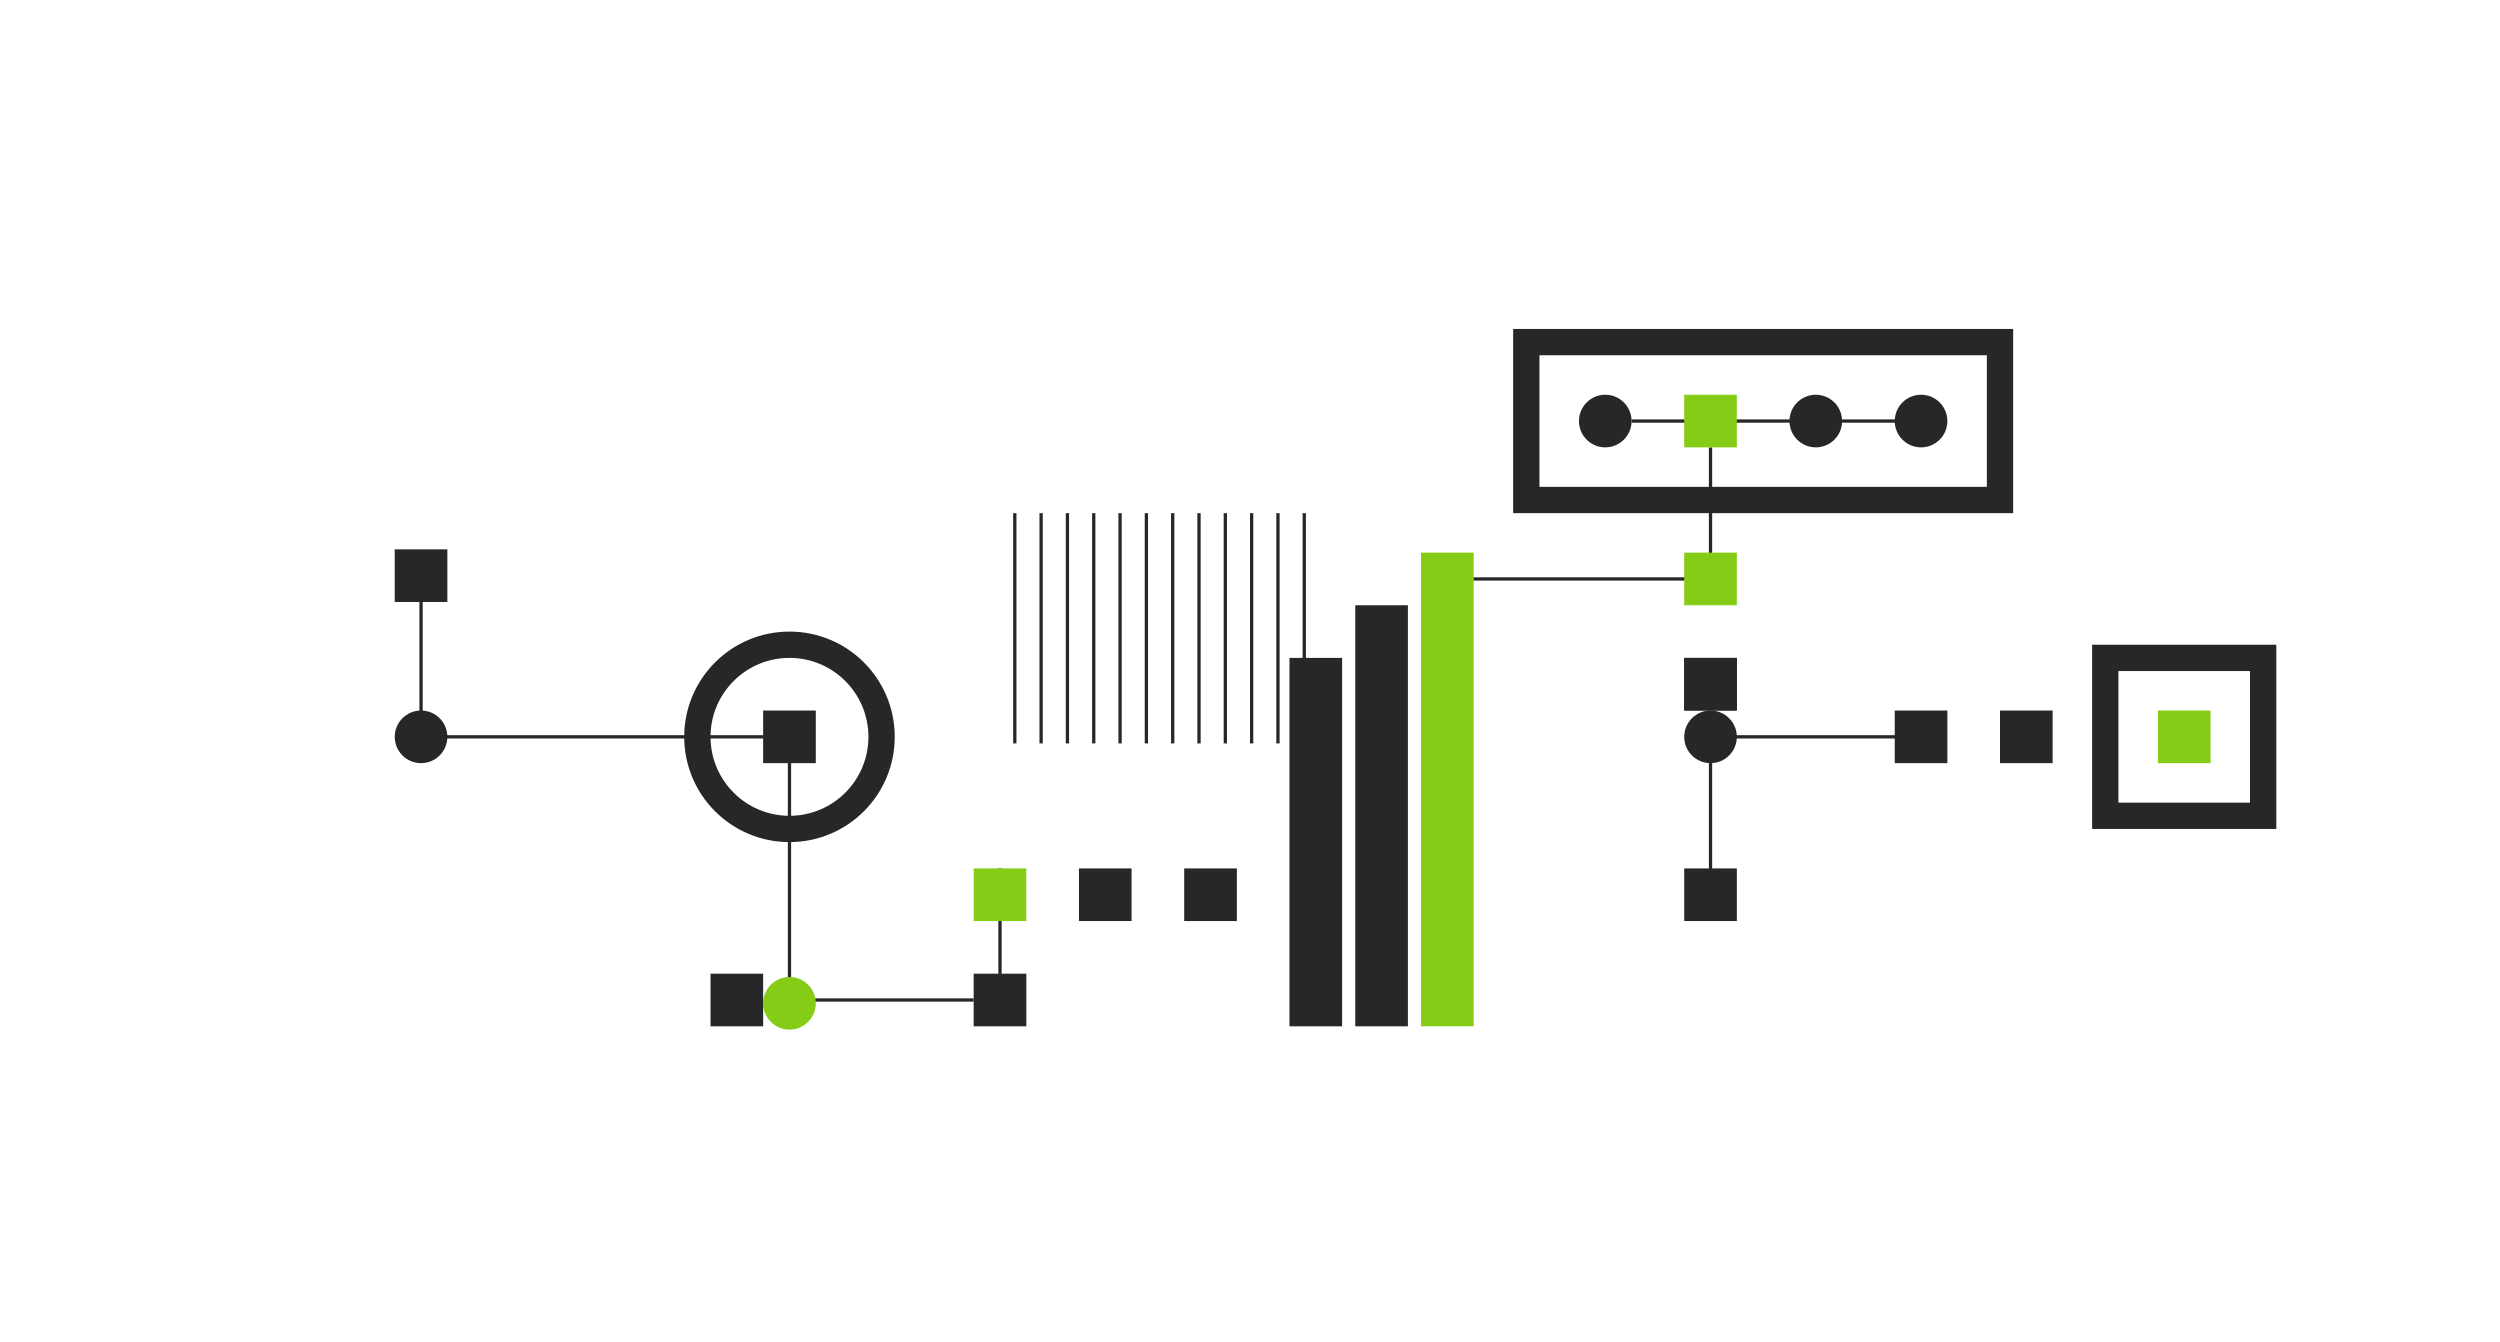 <svg width="760" height="408" viewBox="0 0 760 408" fill="none" xmlns="http://www.w3.org/2000/svg">
<rect x="464" y="104" width="144" height="48" stroke="#27272A" stroke-width="8"/>
<rect x="392" y="312" width="112" height="16" transform="rotate(-90 392 312)" fill="#27272A"/>
<rect x="412" y="312" width="128" height="16" transform="rotate(-90 412 312)" fill="#27272A"/>
<rect x="432" y="312" width="144" height="16" transform="rotate(-90 432 312)" fill="#84CC16"/>
<circle cx="240" cy="224" r="28" stroke="#27272A" stroke-width="8"/>
<path d="M324.5 156L324.5 226" stroke="#27272A"/>
<line x1="316.5" y1="156" x2="316.5" y2="226" stroke="#27272A"/>
<line x1="308.5" y1="156" x2="308.5" y2="226" stroke="#27272A"/>
<line x1="348.5" y1="156" x2="348.5" y2="226" stroke="#27272A"/>
<line x1="340.5" y1="156" x2="340.5" y2="226" stroke="#27272A"/>
<line x1="332.5" y1="156" x2="332.5" y2="226" stroke="#27272A"/>
<path d="M396.5 156L396.5 226" stroke="#27272A"/>
<line x1="388.5" y1="156" x2="388.5" y2="226" stroke="#27272A"/>
<line x1="380.5" y1="156" x2="380.5" y2="226" stroke="#27272A"/>
<line x1="372.5" y1="156" x2="372.5" y2="226" stroke="#27272A"/>
<line x1="364.5" y1="156" x2="364.5" y2="226" stroke="#27272A"/>
<line x1="356.5" y1="156" x2="356.5" y2="226" stroke="#27272A"/>
<rect x="640" y="200" width="48" height="48" stroke="#27272A" stroke-width="8"/>
<path d="M520 176L520 136" stroke="#27272A"/>
<path d="M520 176H448" stroke="#27272A"/>
<path d="M583 224H524" stroke="#27272A"/>
<path d="M296 304H237" stroke="#27272A"/>
<path d="M237 224H133" stroke="#27272A"/>
<path d="M520 277L520 226" stroke="#27272A"/>
<path d="M240 301L240 229" stroke="#27272A"/>
<path d="M304 301L304 264" stroke="#27272A"/>
<path d="M584 128H496" stroke="#27272A"/>
<circle cx="488" cy="128" r="8" transform="rotate(-180 488 128)" fill="#27272A"/>
<circle cx="520" cy="224" r="8" transform="rotate(-180 520 224)" fill="#27272A"/>
<circle cx="240" cy="305" r="8" transform="rotate(-180 240 305)" fill="#84CC16"/>
<circle cx="552" cy="128" r="8" transform="rotate(-180 552 128)" fill="#27272A"/>
<circle cx="584" cy="128" r="8" transform="rotate(-180 584 128)" fill="#27272A"/>
<path d="M512 136L512 120L528 120L528 136L512 136Z" fill="#84CC16"/>
<path d="M512 184L512 168L528 168L528 184L512 184Z" fill="#84CC16"/>
<path d="M512 216L512 200L528 200L528 216L512 216Z" fill="#27272A"/>
<path d="M576 232L576 216L592 216L592 232L576 232Z" fill="#27272A"/>
<path d="M608 232L608 216L624 216L624 232L608 232Z" fill="#27272A"/>
<path d="M656 232L656 216L672 216L672 232L656 232Z" fill="#84CC16"/>
<path d="M512 216L512 200L528 200L528 216L512 216Z" fill="#27272A"/>
<path d="M360 280L360 264L376 264L376 280L360 280Z" fill="#27272A"/>
<path d="M328 280L328 264L344 264L344 280L328 280Z" fill="#27272A"/>
<path d="M296 280L296 264L312 264L312 280L296 280Z" fill="#84CC16"/>
<path d="M296 312L296 296L312 296L312 312L296 312Z" fill="#27272A"/>
<path d="M216 312L216 296L232 296L232 312L216 312Z" fill="#27272A"/>
<path d="M232 232L232 216L248 216L248 232L232 232Z" fill="#27272A"/>
<path d="M512 280L512 264L528 264L528 280L512 280Z" fill="#27272A"/>
<path d="M128 224L128 173" stroke="#27272A"/>
<circle cx="128" cy="224" r="8" transform="rotate(-180 128 224)" fill="#27272A"/>
<path d="M120 183L120 167L136 167L136 183L120 183Z" fill="#27272A"/>
</svg>
